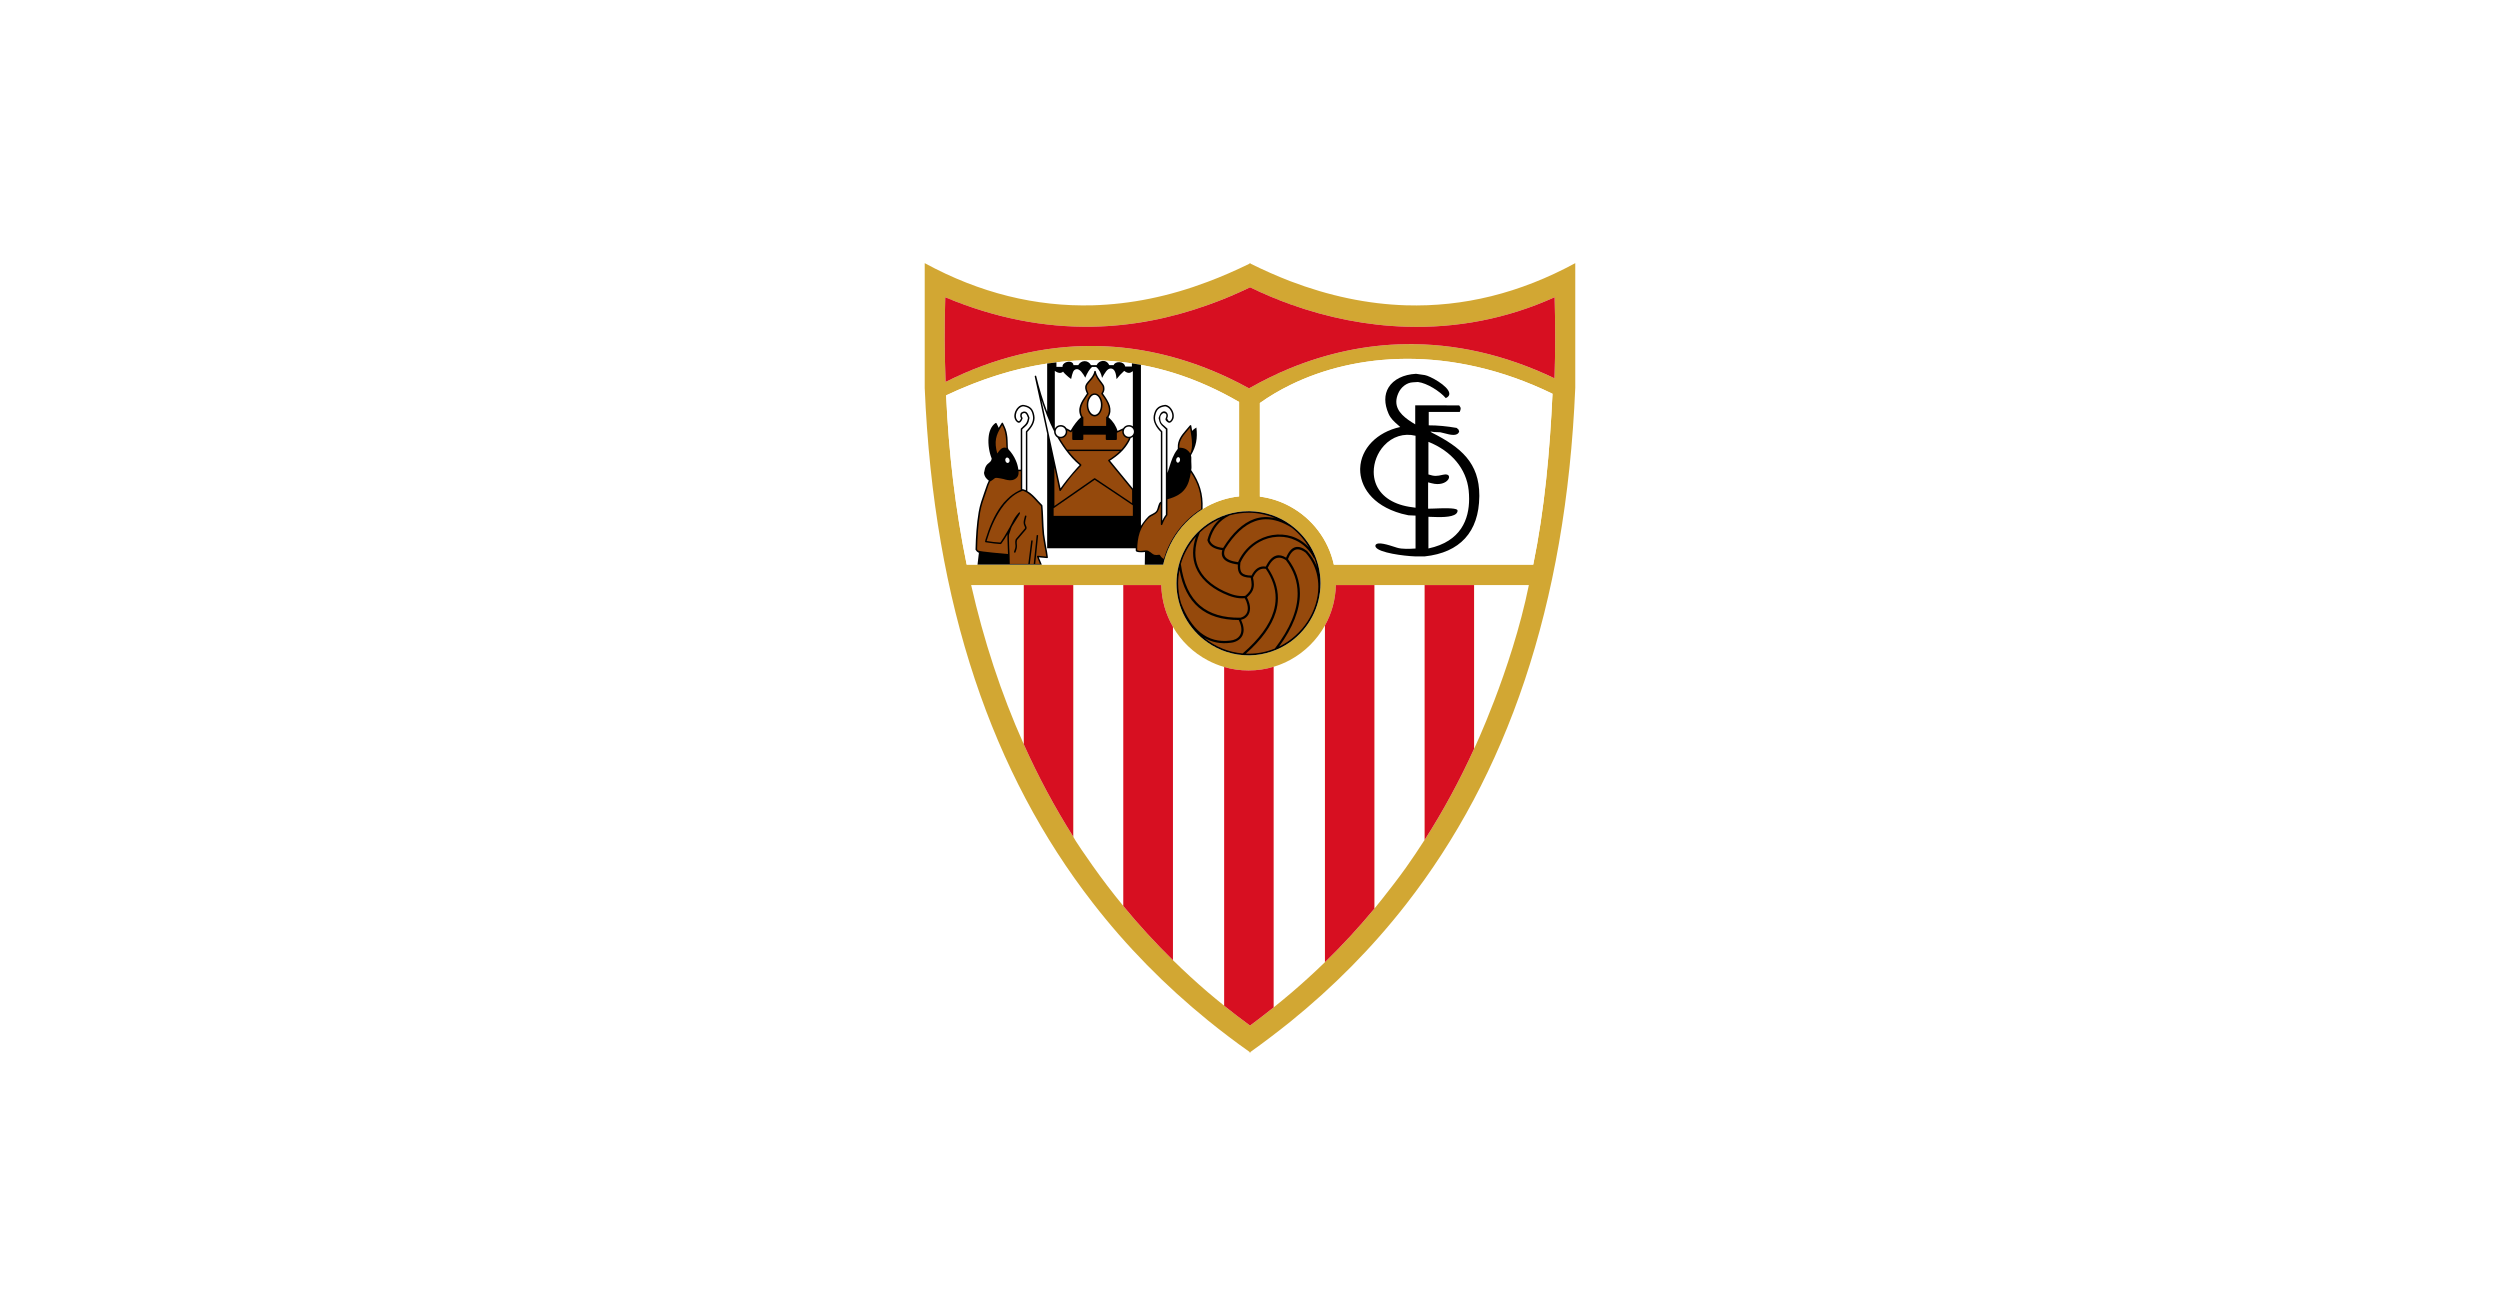 <svg id="svg1" version="1.1" viewBox="0 0 950 500" xmlns="http://www.w3.org/2000/svg">
			<path id="path1" class="mono" d="m0 500h950v-500h-950z" style="fill:#fff"/>
			<path id="path92-3" d="m598.6 99.996c-21.158 11.489-42.596 16.668-64.279 16.021v0.002c-14.604-0.444-29.33-3.559-44.055-9.182-5.017-1.942-10.033-4.168-15.049-6.635v-0.203c-0.082 0-0.16 0.041-0.201 0.082-0.081-0.041-0.163-0.082-0.203-0.082v0.203c-5.3 2.588-10.558 4.895-15.857 6.877-14.645 5.543-29.248 8.535-43.77 8.939-21.521 0.567-42.841-4.611-63.795-16.02v0.121 47.291c3.479 82.969 26.012 146.89 63.795 195.59 12.864 16.626 27.508 31.472 43.77 44.701 5.137 4.167 10.396 8.17 15.857 12.014v0.283c0.04-0.039 0.122-0.08 0.203-0.121 0.041 0.04 0.12 0.082 0.201 0.121v-0.283c5.138-3.68 10.154-7.484 15.049-11.408 16.343-13.228 31.109-28.075 44.055-44.701 38.026-48.786 60.759-112.86 64.279-196.2v-47.289-0.123zm-123.58 9.184c5.016 2.427 10.074 4.571 15.252 6.432 14.321 5.138 29.166 8.09 44.053 8.535 19.054 0.606 38.228-2.952 56.432-11.205 0.283 10.316 0.283 20.592-0.041 30.826-19.134-9.183-38.107-13.23-56.391-12.986-15.292 0.202-30.057 3.438-44.053 9.143-5.219 2.144-10.276 4.652-15.252 7.443-0.081 0.041-0.161 0.081-0.201 0.121v0.162h-0.041c-5.218-2.872-10.477-5.38-15.816-7.484-14.36-5.704-29.045-8.616-43.771-8.697-18.689-0.081-37.459 4.41-55.865 13.674-0.405-10.923-0.445-21.157-0.121-32.201l0.242 0.121c18.608 7.767 37.217 11.408 55.744 11.084 14.644-0.283 29.248-3.034 43.771-8.252 5.38-1.901 10.719-4.126 16.059-6.715zm59.309 27.184c17.354-0.081 36.327 3.885 55.623 13.27-1.012 21.845-3.034 44.012-7.322 64.926l0.002 0.002h-75.771c-2.062-9.506-8.251-17.556-16.584-22.088-3.519-1.942-7.444-3.236-11.529-3.762v-35.559c3.52-2.508 7.404-4.815 11.529-6.838 12.581-6.189 27.587-9.87 44.053-9.951zm-119.13 0.527c14.887 0.121 29.491 3.317 43.77 9.748 4.005 1.78 7.969 3.844 11.893 6.109v35.883c-4.248 0.445-8.252 1.738-11.893 3.639-8.495 4.531-14.805 12.662-16.949 22.289h-74.676c-4.289-20.914-6.837-42.474-7.809-64.318 18.972-8.94 37.501-13.471 55.664-13.35zm122.89 5.158c-1.186 0.063-2.312 0.226-3.363 0.484 1.052-0.258 2.178-0.422 3.363-0.484zm-3.363 0.484c-1.052 0.258-2.029 0.612-2.916 1.051 0.887-0.439 1.864-0.792 2.916-1.051zm-2.916 1.051c-0.887 0.439-1.686 0.964-2.379 1.568 0.692-0.604 1.492-1.129 2.379-1.568zm9.607-1.051c0.463 0.068 1.253 0.355 2.182 0.791-0.929-0.436-1.718-0.723-2.182-0.791zm2.182 0.791c0.929 0.436 1.998 1.022 3.022 1.688-1.024-0.665-2.093-1.251-3.022-1.688zm5.771 3.853c0.374 0.378 0.69 0.758 0.926 1.133-0.235-0.374-0.552-0.755-0.926-1.133zm0.926 1.133c0.235 0.374 0.389 0.742 0.439 1.096-0.05-0.354-0.204-0.721-0.439-1.096zm-22.611-1.115c-0.425 0.687-0.744 1.421-0.957 2.195 0.213-0.774 0.532-1.508 0.957-2.195zm-0.957 2.195c-0.213 0.774-0.318 1.588-0.318 2.438 0-0.849 0.106-1.663 0.318-2.438zm-0.318 2.438c0 0.833 0.103 1.7 0.309 2.594-0.205-0.894-0.309-1.761-0.309-2.594zm0.309 2.594c0.205 0.894 0.512 1.816 0.922 2.76-0.41-0.944-0.717-1.866-0.922-2.76zm0.922 2.76c0.203 0.472 0.441 0.902 0.707 1.301-0.266-0.398-0.505-0.828-0.707-1.301zm22.855-6.717c-0.216 0.311-0.567 0.579-1.053 0.801 0.486-0.222 0.837-0.49 1.053-0.801zm4.562 4.769c0 0.293-0.097 0.672-0.324 1.258 0.228-0.586 0.324-0.965 0.324-1.258zm-25.838 4.361c0.628 0.696 1.338 1.316 2.068 1.953-0.73-0.637-1.44-1.257-2.068-1.953zm13.705 2.033c1.676 0.002 3.405 0.084 5.178 0.248-1.773-0.164-3.502-0.247-5.178-0.248zm5.178 0.248c1.773 0.164 3.589 0.409 5.441 0.736-1.852-0.327-3.669-0.572-5.441-0.736zm-16.002 0.389c-1.109 0.241-2.175 0.551-3.191 0.922 1.016-0.371 2.083-0.681 3.191-0.922zm-3.191 0.922c-1.016 0.371-1.982 0.804-2.894 1.293 0.912-0.489 1.878-0.922 2.894-1.293zm-2.894 1.293c-0.912 0.489-1.769 1.034-2.564 1.629 0.796-0.595 1.652-1.14 2.564-1.629zm-2.564 1.629c-0.796 0.595-1.53 1.24-2.197 1.928 0.667-0.688 1.402-1.333 2.197-1.928zm-2.197 1.928c-0.667 0.688-1.267 1.421-1.793 2.189 0.526-0.769 1.126-1.501 1.793-2.189zm-1.793 2.189c-0.526 0.769-0.98 1.575-1.353 2.412 0.373-0.837 0.827-1.643 1.353-2.412zm-1.353 2.412c-0.373 0.837-0.665 1.705-0.873 2.598 0.208-0.893 0.5-1.76 0.873-2.598zm-0.873 2.598c-0.208 0.893-0.331 1.812-0.361 2.748 0.031-0.936 0.153-1.855 0.361-2.748zm36.387-10.229c-0.388 0.195-0.86 0.269-1.377 0.264 0.517 0.005 0.989-0.069 1.377-0.264zm-1.377 0.264c-0.517-0.005-1.08-0.087-1.648-0.205 0.569 0.118 1.131 0.2 1.648 0.205zm-4.199 1.242c1.257 0.723 2.442 1.463 3.551 2.232-1.109-0.769-2.294-1.51-3.551-2.232zm3.551 2.232c1.109 0.769 2.141 1.567 3.092 2.406-0.95-0.839-1.983-1.637-3.092-2.406zm3.092 2.406c0.95 0.839 1.818 1.72 2.6 2.652-0.781-0.932-1.649-1.813-2.6-2.652zm2.6 2.652c0.781 0.932 1.476 1.916 2.078 2.965-0.602-1.049-1.297-2.032-2.078-2.965zm2.078 2.965c0.602 1.049 1.112 2.163 1.523 3.352-0.412-1.189-0.922-2.303-1.523-3.352zm1.523 3.352c0.412 1.189 0.724 2.454 0.936 3.807-0.211-1.352-0.524-2.618-0.936-3.807zm0.936 3.807c0.211 1.352 0.32 2.791 0.32 4.33 0-1.539-0.109-2.978-0.32-4.33zm-44.959-5.51c0 0.757 0.064 1.538 0.199 2.328-0.135-0.79-0.199-1.571-0.199-2.328zm0.199 2.328c0.135 0.79 0.34 1.591 0.623 2.393-0.283-0.801-0.488-1.602-0.623-2.393zm0.623 2.393c0.283 0.801 0.645 1.602 1.09 2.393-0.445-0.79-0.807-1.591-1.09-2.393zm1.09 2.393c0.445 0.79 0.973 1.57 1.592 2.328-0.619-0.758-1.147-1.538-1.592-2.328zm1.592 2.328c0.619 0.758 1.33 1.494 2.137 2.197-0.807-0.703-1.518-1.44-2.137-2.197zm2.137 2.197c0.807 0.703 1.71 1.373 2.719 2-1.008-0.627-1.912-1.297-2.719-2zm2.719 2c1.008 0.627 2.121 1.208 3.344 1.736-1.223-0.528-2.336-1.11-3.344-1.736zm3.344 1.736c1.223 0.528 2.556 1.002 4.006 1.41-1.45-0.408-2.783-0.882-4.006-1.41zm21.316-13.449c0.333 0.096 0.513 0.269 0.607 0.408-0.095-0.14-0.274-0.313-0.607-0.408zm0.607 0.408c0.132 0.195 0.178 0.432 0.143 0.691 0.036-0.259-0.011-0.497-0.143-0.691zm0.143 0.691c-0.036 0.259-0.153 0.539-0.35 0.816 0.197-0.277 0.314-0.557 0.35-0.816zm-0.35 0.816c-0.227 0.319-0.54 0.616-0.93 0.869 0.39-0.253 0.703-0.55 0.93-0.869zm-0.93 0.869c-0.39 0.253-0.858 0.46-1.393 0.604 0.534-0.143 1.002-0.351 1.393-0.604zm-1.393 0.604c-0.534 0.143-1.135 0.222-1.795 0.213 0.66 0.009 1.26-0.07 1.795-0.213zm-1.795 0.213c-0.66-0.009-1.378-0.106-2.144-0.311 0.766 0.205 1.485 0.301 2.144 0.311zm15.973 4.729c-0.02 1.681-0.149 3.274-0.387 4.779 0.237-1.505 0.367-3.098 0.387-4.779zm-0.387 4.779c-0.237 1.505-0.583 2.921-1.035 4.246 0.452-1.325 0.798-2.741 1.035-4.246zm-11.566-0.314c0.867 0.019 1.659 0.068 2.285 0.164-0.626-0.096-1.418-0.145-2.285-0.164zm0 0c-1.734-0.038-3.772 0.046-5.394 0.111 1.623-0.066 3.66-0.149 5.394-0.111zm2.285 0.164c0.626 0.096 1.085 0.241 1.291 0.449-0.205-0.208-0.665-0.353-1.291-0.449zm-78.02 0.957h0.566c5.623 0.121 10.923 1.942 15.252 5.057 6.957 4.976 11.527 13.107 11.527 22.33 0 9.183-4.57 17.354-11.527 22.33-4.329 3.075-9.628 4.935-15.252 5.057h-0.566c-5.745 0-11.084-1.781-15.494-4.856-7.16-4.936-11.893-13.187-11.893-22.531s4.732-17.637 11.893-22.572c4.409-3.034 9.749-4.814 15.494-4.814zm78.883 0.953c-0.205 0.19-0.463 0.353-0.762 0.492 0.299-0.14 0.556-0.302 0.762-0.492zm-1.77 0.844c-0.739 0.193-1.597 0.308-2.488 0.371 0.891-0.063 1.749-0.178 2.488-0.371zm-2.488 0.371c-1.782 0.126-3.694 0.047-5.029-0.008 1.335 0.055 3.247 0.133 5.029 0.008zm-25.203 10.09c0.518-0.049 1.157 0.015 1.857 0.145-0.7-0.13-1.34-0.194-1.857-0.145zm1.857 0.145c1.4 0.26 3.041 0.789 4.426 1.236-1.385-0.447-3.026-0.976-4.426-1.236zm-2.535 0.02c-0.19 0.086-0.342 0.205-0.447 0.363 0.106-0.158 0.257-0.277 0.447-0.363zm-0.393 1.25c0.161 0.264 0.446 0.512 0.83 0.748-0.384-0.236-0.669-0.485-0.83-0.748zm0.83 0.748c0.384 0.236 0.867 0.457 1.424 0.664-0.557-0.207-1.04-0.428-1.424-0.664zm1.424 0.664c1.114 0.414 2.525 0.771 4.033 1.066-1.509-0.295-2.919-0.652-4.033-1.066zm4.033 1.066c1.509 0.295 3.116 0.529 4.621 0.699-1.505-0.171-3.112-0.404-4.621-0.699zm4.621 0.699c1.505 0.171 2.909 0.278 4.014 0.318-1.104-0.04-2.508-0.148-4.014-0.318zm16.568-1.953c-1.28 0.575-2.659 1.052-4.139 1.432 1.479-0.379 2.859-0.857 4.139-1.432zm-4.139 1.432c-1.479 0.379-3.059 0.66-4.734 0.84 1.676-0.18 3.255-0.461 4.734-0.84zm-38.514 11.734h14.725v122.86c-5.866 7.08-12.135 13.918-18.891 20.471v-127.95c2.548-4.571 4.044-9.79 4.166-15.373v-0.008zm-118.65 0.006h18.932v95.715c-7.161-11.327-13.47-23.099-18.932-35.316v-60.396-0.002zm152.3 0.002h18.893v62.178c-5.462 12.014-11.732 23.623-18.893 34.789v-96.967zm-114.48 0.006h14.482c0.122 5.785 1.741 11.163 4.451 15.855v126.7c-6.756-6.635-13.067-13.512-18.934-20.672v-121.88zm57.242 31.021v129.41c-2.953 2.347-5.947 4.692-9.021 6.957-3.398-2.468-6.674-5.015-9.869-7.564v-128.72c2.953 0.89 6.108 1.334 9.305 1.334 3.357-6e-4 6.511-0.485 9.586-1.416z" style="clip-rule:evenodd;fill-opacity:.8;fill-rule:evenodd;fill:#c79100;stroke-width:.663"/>
			<path id="path95-5" d="m534.33 136.36c-16.466 0.081-31.472 3.762-44.053 9.951-4.125 2.023-8.009 4.33-11.529 6.838v35.559c4.085 0.526 8.01 1.82 11.529 3.762 8.333 4.532 14.522 12.582 16.584 22.088h75.771l-2e-3 -2e-3c4.288-20.914 6.31-43.081 7.322-64.926-19.296-9.385-38.269-13.35-55.623-13.27zm3.758 5.686h4e-3l3.324 0.484c1.853 0.273 8.915 4.044 9.318 6.873 0.112 0.789-0.322 1.415-1.293 1.859l-0.041 0.019-0.029-0.035c-2.202-2.551-7.082-5.678-10.549-6.088l-1.943 0.121c-2.286 0.112-4.508 1.789-5.529 4.172-0.517 1.165-0.748 2.231-0.748 3.213 0 3.889 3.605 6.45 7.186 8.588v-7.234l16.695 0.025 0.141 0.199c0.265 0.368 0.434 0.602 0.434 0.988 0 0.293-0.097 0.672-0.324 1.258l-0.016 0.037h-11.793v5.1c3.352 3e-3 6.914 0.33 10.619 0.984l0.705 0.635 0.242 0.768c-0.718 1.926-3.415 1.211-5.58 0.637 0 0-1.639-0.394-1.639-0.395l-2.272-0.082s-1.12-0.164-1.445-0.211c0.189 0.157 0.51 0.42 0.51 0.42 11.151 5.598 18.078 11.563 18.078 23.873v2e-3c0 0.137-2e-3 0.275-4e-3 0.414-0.158 13.447-7.326 21.315-20.732 22.754h-3.682c-4.417-0.161-13.633-1.388-14.922-3.496-0.176-0.287-0.197-0.584-0.055-0.887 0.844-1.266 4.638-0.041 7.408 0.854l0.672 0.215c1.959 0.627 4.975 0.448 6.973 0.33 0 0 0.058-2e-3 0.107-6e-3v-12.506c-0.111-5e-3 -2.703-0.121-2.703-0.121l-2.633-0.607c-11.602-3.263-15.709-10.725-15.709-16.785 0-0.145 3e-3 -0.29 8e-3 -0.434 0.244-7.491 6.36-13.793 15.229-15.719-0.14-0.124-0.812-0.717-0.812-0.717-1.46-1.274-2.838-2.477-3.648-4.367-0.82-1.887-1.23-3.687-1.23-5.354 0-1.698 0.425-3.258 1.275-4.633 1.868-3.02 5.662-4.896 10.404-5.146zm-3.478 23.178c-3.252 0.092-6.309 1.517-8.703 4.131-2.514 2.746-3.893 6.425-3.893 9.971 0 1.399 0.214 2.776 0.658 4.068 1.654 4.809 6.198 8.069 12.797 9.18 0 6.6e-4 2.307 0.336 2.439 0.355v-27.348c-1.11-0.271-2.215-0.388-3.299-0.357zm8.193 2.666v12.4c2.331 0.734 3.095 0.682 5.549 0.109 1.42-0.345 1.95 0.07 2.139 0.35 0.264 0.389 0.186 0.954-0.207 1.508-0.907 1.276-3.196 2.194-6.262 1.375 0 0-1.204-0.309-1.34-0.344v10.012c0.108-3e-3 2.109-0.053 2.109-0.053 3.246-0.131 8.149-0.332 8.971 0.502l0.125 0.303c-0.018 0.445-0.203 0.835-0.553 1.158-1.644 1.518-6.616 1.317-9.287 1.207 0 0-1.134-0.036-1.244-0.039v12.035c12.401-2.654 15.467-11.122 15.467-18.834 0-1.119-0.064-2.222-0.174-3.289-0.878-8.152-6.453-14.853-15.293-18.4z" style="clip-rule:evenodd;fill-rule:evenodd;fill:#fff;stroke-width:.663"/>
			<path id="path94-4" class="mono" d="m474.45 194.26h0.566c5.623 0.121 10.922 1.942 15.251 5.056 6.957 4.976 11.529 13.107 11.529 22.33 0 9.183-4.571 17.354-11.529 22.33-4.329 3.075-9.627 4.935-15.251 5.056h-0.566c-5.745 0-11.084-1.78-15.494-4.854-7.16-4.936-11.894-13.188-11.894-22.532s4.733-17.638 11.894-22.573c4.409-3.034 9.749-4.814 15.494-4.814z" style="clip-rule:evenodd;fill-rule:evenodd;stroke-width:.663"/>
			<path id="path96-2" class="mono" d="m475.02 109.18c-5.34 2.588-10.679 4.814-16.059 6.715-14.523 5.218-29.127 7.969-43.771 8.252-18.527 0.324-37.136-3.317-55.744-11.084l-0.242-0.121c-0.324 11.044-0.284 21.278 0.121 32.201 18.406-9.264 37.176-13.755 55.865-13.674 14.726 0.081 29.411 2.994 43.771 8.697 5.34 2.104 10.598 4.612 15.816 7.484h0.041v-0.162c0.04-0.041 0.12-0.081 0.201-0.121 4.976-2.792 10.033-5.299 15.252-7.443 13.996-5.704 28.761-8.94 44.053-9.143 18.284-0.243 37.257 3.803 56.391 12.986 0.324-10.234 0.324-20.51 0.041-30.826-18.204 8.253-37.378 11.811-56.432 11.205-14.887-0.445-29.732-3.397-44.053-8.535-5.178-1.861-10.236-4.004-15.252-6.432zm-86.043 113.15v60.396c5.462 12.217 11.771 23.989 18.932 35.316v-95.713h-18.932zm37.822 0v121.89c5.866 7.16 12.178 14.037 18.934 20.672v-126.7c-2.711-4.692-4.329-10.072-4.451-15.857h-14.482zm80.826 0c-0.122 5.583-1.618 10.802-4.166 15.373v127.95c6.756-6.553 13.025-13.391 18.891-20.471v-122.86h-14.725zm33.656 0v96.967c7.16-11.166 13.431-22.775 18.893-34.789v-62.178zm-57.24 31.027c-3.075 0.931-6.229 1.415-9.586 1.416-3.197 0-6.351-0.444-9.305-1.334v128.72c3.195 2.549 6.471 5.097 9.869 7.564 3.075-2.265 6.068-4.61 9.021-6.957v-129.41z" style="clip-rule:evenodd;fill-rule:evenodd;fill:#d70f21;stroke-width:.663"/>
			<path id="path97-5" d="m388.98 222.33h-19.943c4.749 20.889 11.32 41.118 19.943 60.373z" style="clip-rule:evenodd;fill-rule:evenodd;fill:#fff;stroke-width:.663"/>
			<path id="path98-4" d="m426.8 222.33h-18.891v95.712s0.053 0.657 7.281 10.922c3.664 5.188 7.536 10.265 11.61 15.228z" style="clip-rule:evenodd;fill-rule:evenodd;fill:#fff;stroke-width:.663"/>
			<path id="path99-7" d="m465.15 253.45c-2.157-0.631-4.228-1.475-6.189-2.515-5.507-2.894-10.102-7.311-13.228-12.69v126.64c4.234 4.157 8.638 8.21 13.228 12.145 2.027 1.724 4.096 3.423 6.189 5.107z" style="clip-rule:evenodd;fill-rule:evenodd;fill:#fff;stroke-width:.663"/>
			<path id="path100-4" d="m503.46 237.7c5e-3 -8e-3 0.01-0.017 0.013-0.024-3.072 5.519-7.669 10.081-13.201 13.09-1.968 1.062-4.054 1.935-6.23 2.594v129.4c2.106-1.687 4.186-3.393 6.23-5.131 4.576-3.884 8.967-7.883 13.188-11.987z" style="clip-rule:evenodd;fill-rule:evenodd;fill:#fff;stroke-width:.663"/>
			<path id="path101-4" d="m580.97 222.33h-20.792v62.177c-0.663 1.459 14.187-29.631 20.792-62.177z" style="clip-rule:evenodd;fill-rule:evenodd;fill:#fff;stroke-width:.663"/>
			<path id="path102-3" d="m541.28 222.33h-18.932v122.86c-2.18 2.632 6.244-7.495 11.975-15.575 2.406-3.398 4.722-6.847 6.957-10.339z" style="clip-rule:evenodd;fill-rule:evenodd;fill:#fff;stroke-width:.663"/>
			<path id="path109-4" d="m474.46 194.84c-2.388 0-4.824 0.338-7.244 1.006-0.06 0.035-0.14 0.081-0.098 0.07-3.798 1.859-6.229 4.912-7.436 9.33 0.517 1.651 2.233 2.649 5.096 2.973 3.558-5.739 7.534-9.437 11.818-10.984 2.595-0.899 5.251-0.964 8.049-0.301-3.269-1.363-6.681-2.094-10.186-2.094zm-10.738 2.297c-2.914 1.303-5.526 3.022-7.748 5.166-1.158 2.74-1.74 5.338-1.74 7.773 0 1.828 0.326 3.565 0.98 5.199 1.585 3.867 4.937 7.028 9.959 9.391 1.493 0.663 2.747 1.17 4.021 1.488 1.219 0.294 2.39 0.396 3.662 0.322 0 0 0.49-0.148 0.459-0.127 1.317-1.19 1.917-2.033 2.143-3.008 0.105-0.392 0.152-0.806 0.152-1.25 0-0.754-0.138-1.596-0.338-2.545-2.008-0.058-3.311-0.493-4.076-1.379-0.563-0.695-0.832-1.642-0.832-2.943 0-0.224 0.012-0.463 0.027-0.709-2.88-0.378-4.772-1.207-5.602-2.473-0.338-0.515-0.508-1.107-0.508-1.77 0-0.38 0.078-0.793 0.189-1.219-3.163-0.391-5.065-1.626-5.644-3.717l0.006-0.199c0.883-3.386 2.551-6.045 4.889-8.002zm17.27 0.186c-1.41 0.018-2.778 0.264-4.104 0.74-4.066 1.432-7.908 5.006-11.406 10.598-0.216 0.554-0.322 1.063-0.322 1.527 0 0.471 0.112 0.894 0.334 1.266 0.663 1.107 2.361 1.836 5.027 2.176 0.015-0.049 0.031-0.104 0.031-0.104l-0.041 0.1 0.012-0.139c1.61-3.565 4.262-6.44 7.668-8.316 2.257-1.232 4.659-1.919 7.139-2.041 2.553-0.128 5.053 0.339 7.225 1.348 1.804 0.802 3.466 2.028 4.894 3.559-1.724-2.876-3.965-5.468-6.609-7.523-3.45-2.164-6.747-3.229-9.848-3.189zm-26.551 6.609c-2.67 3.051-4.66 6.621-5.729 10.402 0.015 0.077 0.038 0.181 0.037 0.168 0.933 7.08 3.407 12.356 7.354 15.688 3.66 3.107 8.788 4.633 15.217 4.539 0.468-0.085 0.832-0.263 1.129-0.428 0.713-0.395 1.251-1.03 1.516-1.785 0.137-0.391 0.203-0.819 0.203-1.293 0-0.479-0.069-1.003-0.209-1.582-0.164-0.742-0.486-1.541-0.92-2.314-1.427 0.106-2.749-3.5e-4 -4.031-0.332-1.491-0.35-2.897-0.949-4.195-1.545-5.162-2.412-8.753-5.824-10.385-9.865-0.706-1.732-1.059-3.578-1.059-5.525 0-1.944 0.37-3.994 1.072-6.127zm31.812 0.029c-0.301-0.002-0.603 0.004-0.908 0.02-2.368 0.122-4.697 0.789-6.736 1.926-3.203 1.728-5.714 4.462-7.25 7.865-0.076 0.554-0.115 1.057-0.115 1.51 0 1.046 0.203 1.819 0.609 2.305 0.648 0.761 1.839 1.116 3.74 1.121 1.298-2.617 3.119-3.764 5.42-3.404 1.13-2.335 2.455-3.742 3.945-4.166 1.154-0.328 2.418-0.056 3.754 0.768 0.937-2.253 2.11-3.598 3.496-3.973 1.296-0.35 2.797 0.129 4.463 1.422l0.059 0.057c1.629 1.814 2.872 3.825 3.717 6.002-0.264-1.139-0.577-2.237-0.973-3.262-0.1-0.01-0.216-0.059-0.303-0.234-1.633-3.037-4.044-5.338-6.975-6.654-1.841-0.853-3.837-1.288-5.943-1.301zm7 4.799c-0.288-0.012-0.565 0.019-0.83 0.094-1.182 0.332-2.19 1.542-3 3.586 3.024 4.027 4.539 8.394 4.539 13.08 0 6.2-2.663 12.96-7.947 20.217 9.063-4.368 14.947-13.662 14.947-22.801h0.002c0-1.706-0.206-3.404-0.633-5.064-0.77-2.956-2.189-5.605-4.197-7.854-1.053-0.803-2.017-1.223-2.881-1.258zm-7.229 3.152c-0.266 6.2e-4 -0.527 0.035-0.779 0.104-1.292 0.35-2.47 1.605-3.506 3.717 2.572 3.804 3.867 7.67 3.867 11.551 0 1.786-0.272 3.573-0.82 5.359-1.556 5.178-5.384 10.468-11.354 15.73 0.383 0.011 1.025 0.029 1.025 0.029 3.487 0 6.847-0.661 9.984-1.959 5.768-7.545 8.658-14.53 8.658-20.893-6.5e-4 -4.567-1.49-8.813-4.469-12.715-0.03-0.013-0.062-0.026-0.055-0.02-0.9-0.604-1.754-0.906-2.553-0.904zm-5.771 4.178c-1.694 0.02-3.027 1.097-4.045 3.24 0 0-0.039 0.072-0.074 0.137 0.206 0.967 0.344 1.831 0.344 2.627 0 0.516-0.057 1.004-0.191 1.475-0.275 1.14-0.991 2.145-2.438 3.439 0.416 0.845 0.736 1.666 0.939 2.439 0.151 0.588 0.229 1.153 0.229 1.691 0 0.589-0.09 1.146-0.271 1.666-0.334 0.959-0.967 1.718-1.891 2.264-0.378 0.189-0.804 0.335-1.25 0.455 0.484 1.076 0.804 2.088 0.922 3 0.039 0.27 0.059 0.538 0.059 0.803 0 0.791-0.174 1.554-0.52 2.279-0.473 0.858-1.159 1.517-2.039 1.957-0.728 0.386-1.549 0.623-2.434 0.703-3.729 0.491-7.09-0.176-10.039-1.93 4.171 3.414 9.3 5.516 14.666 5.973 6.216-5.368 10.165-10.722 11.725-15.914 0.531-1.723 0.797-3.447 0.797-5.166 0-3.73-1.252-7.441-3.74-11.084-0.257-0.04-0.506-0.057-0.748-0.055zm-32.041 0.451c-0.324 1.739-0.518 3.452-0.518 5.096 0 2.489 0.365 5.021 1.086 7.521 1.955 5.048 4.458 8.837 7.438 11.26 3.193 2.539 6.983 3.549 11.268 3.004 0.731-0.07 1.431-0.263 2.133-0.59 0.774-0.407 1.338-0.958 1.678-1.637 0.286-0.572 0.43-1.22 0.43-1.932 0-0.214-0.012-0.434-0.039-0.658-0.123-0.941-0.452-1.951-0.967-2.996-6.447-0.016-11.425-1.571-15.207-4.764-3.727-3.166-6.171-7.986-7.301-14.305z" style="clip-rule:evenodd;fill-rule:evenodd;fill:#95490c;stroke-width:.663"/>
			<path id="path93-7" d="m415.19 136.89c-5.592-0.037-11.218 0.37-16.881 1.207 1.041-0.143 2.083-0.287 3.125-0.395v1.699h2.346c-0.163-0.728 0.404-1.335 1.213-1.699 1.173-0.486 2.833-0.325 2.914 1.051h1.82c1.011-1.942 3.76-2.104 4.812 0h2.186c0.809-1.861 3.682-2.427 4.773 0h1.699c0.445-1.537 3.924-1.657 4.369 0.527h2.549v-1.209c-4.943-0.743-9.917-1.141-14.926-1.182zm15.23 1.228c0.773 0.114 1.555 0.247 2.334 0.383-0.777-0.137-1.555-0.263-2.334-0.383zm-32.508 0.037c-12.604 1.908-25.392 5.96-38.387 12.084 0.971 21.844 3.52 43.404 7.809 64.318h4.121l0.525-4.473c-0.15-0.073-0.382-0.205-0.727-0.463l-0.041-0.041-0.445-0.564c-0.04 0-0.08-0.162-0.08-0.162 0.121-4.814 0.404-9.629 1.213-14.361 0.445-2.589 1.295-4.977 2.144-7.404 0.364-0.971 0.727-1.981 1.051-2.992l0.648-1.457c-0.446-0.324-0.809-0.688-1.133-1.092-0.364-0.527-0.607-1.091-0.688-1.82v-0.082c0.04-0.162 0.081-0.323 0.121-0.484 0.122-0.728 0.283-1.498 0.688-2.144 0.364-0.566 0.769-0.891 1.133-1.174 0.485-0.405 0.89-0.728 0.971-1.617-0.849-2.023-1.457-5.219-1.174-8.051 0.202-2.225 0.972-4.247 2.631-5.42 0.121-0.081 0.323-0.041 0.404 0.121 0.202 0.364 0.364 0.728 0.525 1.092 0.121 0.202 0.202 0.404 0.283 0.605 0.121-0.202 0.242-0.403 0.363-0.605 0.202-0.283 0.365-0.566 0.527-0.85 0.08-0.121 0.161-0.243 0.242-0.363 0.081-0.203 0.403-0.203 0.484 0l0.648 1.375c0.647 1.335 0.889 2.67 1.051 4.045 0.081 0.849 0.081 1.7 0.121 2.59 0.041 0.444 0.041 0.848 0.041 1.293l0.162 0.607c1.173 1.254 2.143 2.671 2.83 4.248 0.486 1.093 0.811 2.226 0.973 3.398v0.162h0.93v-15.453c0-0.041 0.042-0.163 0.082-0.203 0.243-0.243 0.444-0.446 0.646-0.607 0-0.041 0.041-0.039 0.041-0.039 0-0.04 0.039-0.04 0.039-0.08 0.081-0.041 0.163-0.122 0.244-0.203 0.121-0.081 0.242-0.203 0.363-0.324 0.647-0.607 1.012-1.133 1.336-2.752-0.283-0.849-0.567-1.454-0.932-1.697-0.121-0.121-0.242-0.162-0.404-0.162-0.162 1e-5 -0.365 0.041-0.607 0.162h-0.041c0 0.041-0.039 0.039-0.039 0.039-0.082 0.041-0.122 0.081-0.203 0.121-0.122 0.324-0.162 0.567-0.162 0.77 0.041 0.202 0.122 0.403 0.324 0.768v0.244c-0.202 0.526-0.484 1.092-0.889 1.416-0.202 0.162-0.445 0.201-0.729 0.16-0.283-0.08-0.608-0.282-0.973-0.768-0.283-0.405-0.444-0.849-0.525-1.375-0.081-0.728 0.082-1.498 0.365-2.227 0.283-0.607 0.647-1.171 1.133-1.576 0.08-0.121 0.202-0.202 0.283-0.283 0.404-0.283 0.849-0.486 1.375-0.566h0.121c0.202 0 0.404 0.04 0.566 0.08 1.133 0.202 1.942 0.608 2.549 1.215 0.647 0.688 1.011 1.617 1.213 2.791 0.243 1.213-0.04 2.346-0.566 3.438-0.525 1.012-1.294 1.984-2.103 2.793v22.451c1.577 0.89 2.873 2.305 4.127 3.721 0.526 0.567 1.011 1.094 1.537 1.619 0.041 0.041 0.08 0.161 0.08 0.201 0.162 1.577 0.202 3.156 0.283 4.734 0.081 2.063 0.163 4.125 0.365 6.148 0.202 1.537 0.484 3.034 0.727 4.531 0.283 1.416 0.526 2.791 0.689 4.207 0.041 0.162-0.121 0.324-0.283 0.324l-3.156-0.285 1.094 2.67c0.04 0 0.039 0.042 0.039 0.082h39.119l0.082-4.801c-0.22 0.018-0.453 0.043-0.689 0.072-0.323 0.041-2.83 0.163-2.83-0.605 0-0.486 7e-3 -1.08 0-0.891h-33.658v-43.527l-4.732-21.764c-0.041-0.283 0.526-0.445 0.566-0.121 1.133 4.571 2.467 9.1 4.166 13.51zm-25.932 71.93c0.203 0.098 0.235 0.076 2e-3 -0.018zm61.572-71.439v61.152c-0.022 0.074 1.61-2.446 2.873-3.602 0.89-0.85 2.386-1.053 3.074-2.144 0.567-0.971 0.606-2.75 1.455-3.316 0.041-0.041 0.122-0.042 0.162-0.082v-26.496c-0.849-0.809-1.618-1.779-2.103-2.791-0.567-1.092-0.808-2.226-0.605-3.439 0.243-1.173 0.567-2.103 1.254-2.791 0.647-0.687 1.618-1.132 3.074-1.293h0.082c0.526 0.041 1.009 0.281 1.414 0.564 0.606 0.486 1.092 1.134 1.416 1.861 0.324 0.728 0.446 1.498 0.365 2.227-0.041 0.526-0.244 0.97-0.527 1.375-0.647 0.891-1.214 0.931-1.699 0.607-1.618-1.173-0.647-1.417-0.566-2.428 0.04-0.202-0.04-0.446-0.121-0.77-0.607-0.364-1.012-0.405-1.295-0.162-0.364 0.243-0.97 0.81-0.93 1.699 0.04 1.942 0.768 2.306 1.658 3.074 0.283 0.283 0.607 0.567 1.012 0.932l0.08 0.08v16.828c0.283-0.809 0.527-1.617 0.77-2.426 0.728-2.265 1.415-4.491 2.992-6.514l0.162-0.242v-0.486c-0.121-2.711 1.376-4.651 2.994-6.512 0.567-0.647 1.094-1.256 1.619-1.902 0.162-0.203 0.485-0.122 0.525 0.121 0.121 0.688 0.203 1.335 0.324 1.982 0.445-0.566 1.01-0.929 1.617-1.293 0.486 4.086-0.08 7.118-2.062 10.516 0.162 0.567 0.161 1.175 0.121 1.822v0.605c0 0.364 0.041 0.688 0.041 1.012 0.04 0.768 0.08 1.456-0.082 2.225 1.619 2.346 2.793 4.652 3.481 7.039l-2e-3 2e-3c0.726 2.381 0.969 4.885 0.848 7.75 0.649-0.407 1.308-0.8 1.986-1.162 3.641-1.901 7.644-3.193 11.893-3.639v-35.883c-3.924-2.265-7.888-4.329-11.893-6.109-8.36-3.765-16.832-6.412-25.406-7.992zm-18.566 0.795c-0.971 0.85-1.82 2.225-2.588 4.086-0.769-1.455-2.064-3.439-3.359-3.236-1.254 0.202-1.496 1.415-2.022 3.762-0.729-0.566-1.416-1.092-2.023-1.699-0.405-0.365-0.728-0.728-1.051-1.133-0.243 0.283-0.607 0.446-0.971 0.486-0.647 0.082-1.416-0.244-2.144-0.77v21.967c0.405-0.89 1.295-1.335 2.144-1.375 0.728-0.041 1.495 0.243 2.022 0.85 0.082 0.121 0.122 0.202 0.203 0.324l1.658 0.889c0.566-1.012 1.214-1.941 1.861-2.791 0.647-0.85 1.334-1.618 2.062-2.266-1.659-3.236 0.121-5.867 1.82-8.334 0.122-0.202 0.283-0.444 0.445-0.646-0.202-0.404-0.365-0.769-0.486-1.174-0.162-0.486-0.243-0.971-0.203-1.416 0.082-0.849 0.688-1.576 1.457-2.426 0.567-0.647 1.175-1.335 1.619-2.225 0.202-0.364 0.323-0.77 0.404-1.215 0.08-0.242 0.526-0.242 0.566 0.041 0.283 1.577 1.295 2.872 2.103 3.924 0.566 0.728 1.051 1.376 1.133 1.941 0.122 0.647 0.08 1.132-0.041 1.537-0.121 0.364-0.284 0.689-0.486 1.012 1.214 1.658 2.186 3.196 2.631 4.652 0.405 1.497 0.322 2.913-0.527 4.328 0.89 0.809 1.619 1.658 2.186 2.508 0.567 0.929 1.012 1.821 1.254 2.711l2.144-1.012c0.445-0.728 1.253-1.213 2.184-1.213 0.567 0 1.091 0.161 1.496 0.484h2e-3v-20.955c-0.566 0.405-1.012 0.648-1.498 0.648-0.567 0-1.091-0.244-1.779-0.77-1.052 0.93-2.024 1.983-2.914 3.115-0.162-1.861-0.565-3.842-2.022-4.004-1.496-0.162-2.386 1.657-3.478 3.559-0.323-1.699-1.052-3.155-2.266-4.166zm15.492 26.578c-0.243 0.202-0.485 0.323-0.809 0.404-0.202 0.526-0.445 1.012-0.688 1.457-1.7 3.074-4.207 5.258-7.201 7.16 2.387 2.953 8.212 9.991 8.697 10.598zm18.752 34.088c-0.274 0.32-0.533 0.654-0.795 0.984 0.261-0.331 0.522-0.664 0.795-0.984zm-1.16 1.44c-0.257 0.337-0.502 0.684-0.746 1.031 0.244-0.347 0.489-0.694 0.746-1.031zm-1.113 1.555c-0.22 0.326-0.43 0.658-0.639 0.992 0.209-0.334 0.418-0.666 0.639-0.992zm-1.039 1.641c-0.187 0.314-0.366 0.632-0.543 0.953 0.177-0.32 0.356-0.639 0.543-0.953zm-0.975 1.766c-0.14 0.271-0.28 0.541-0.412 0.816 0.133-0.275 0.272-0.546 0.412-0.816zm-0.939 1.977c-0.082 0.188-0.167 0.375-0.246 0.564 0.079-0.19 0.164-0.376 0.246-0.564zm-0.836 2.1c-0.036 0.102-0.078 0.201-0.113 0.303 0.035-0.102 0.077-0.201 0.113-0.303zm-0.715 2.215c-3e-3 0.01-7e-3 0.019-0.01 0.029-7e-3 0.072-0.025 0.131-0.051 0.186-0.132 0.518-0.245 1.018-0.385 1.545h2e-3c0.132-0.593 0.28-1.178 0.443-1.76zm-0.06 0.215c0.011-0.041 0.019-0.079 0.029-0.121-0.017 0.058-0.035 0.114-0.053 0.174 0.01-0.017 0.015-0.035 0.023-0.053z" style="clip-rule:evenodd;fill-rule:evenodd;fill:#fff;stroke-width:.663"/>
			<g id="g1" class="mono" >
						<path id="path133-2" d="m397.51 207.56c-0.242-1.497-0.526-2.994-0.728-4.531-0.202-2.023-0.283-4.086-0.364-6.149-0.081-1.578-0.121-3.156-0.283-4.733 0-0.04-0.04-0.161-0.081-0.202-0.526-0.525-1.011-1.051-1.537-1.618-1.254-1.416-2.549-2.832-4.126-3.721v-22.452c0.809-0.809 1.578-1.78 2.103-2.792 0.526-1.092 0.809-2.225 0.566-3.438-0.202-1.173-0.566-2.104-1.213-2.792-0.607-0.607-1.416-1.012-2.549-1.213-0.162-0.041-0.364-0.081-0.567-0.081h-0.121c-0.526 0.081-0.971 0.283-1.375 0.566-0.081 0.081-0.203 0.162-0.283 0.283-0.486 0.405-0.849 0.971-1.132 1.577-0.283 0.728-0.445 1.497-0.364 2.226 0.081 0.526 0.242 0.971 0.525 1.375 0.364 0.486 0.688 0.688 0.971 0.768 0.283 0.041 0.526 0 0.728-0.162 0.405-0.324 0.687-0.89 0.89-1.416v-0.243c-0.202-0.364-0.283-0.566-0.324-0.768 0-0.202 0.04-0.445 0.162-0.769 0.081-0.04 0.121-0.081 0.202-0.121 0 0 0.04 0 0.04-0.041h0.04c0.243-0.121 0.445-0.162 0.607-0.162 0.162 0 0.283 0.041 0.405 0.162 0.364 0.243 0.647 0.85 0.931 1.699-0.324 1.619-0.687 2.144-1.335 2.751-0.121 0.121-0.243 0.243-0.364 0.324-0.081 0.081-0.162 0.162-0.243 0.203 0 0.041-0.04 0.041-0.04 0.08 0 0-0.04 0-0.04 0.041-0.202 0.162-0.405 0.364-0.647 0.607-0.04 0.041-0.081 0.161-0.081 0.202v15.453h-0.931v-0.162c-0.162-1.173-0.486-2.306-0.971-3.398-0.687-1.577-1.658-2.994-2.831-4.248l-0.162-0.607c0-0.445 0-0.85-0.041-1.294-0.041-0.89-0.041-1.74-0.121-2.589-0.162-1.375-0.405-2.71-1.051-4.045l-0.647-1.375c-0.081-0.203-0.405-0.203-0.486 0-0.082 0.121-0.162 0.242-0.242 0.364-0.162 0.283-0.324 0.566-0.526 0.849-0.121 0.202-0.243 0.405-0.364 0.607-0.081-0.202-0.162-0.405-0.283-0.607-0.162-0.364-0.323-0.728-0.525-1.092-0.081-0.162-0.283-0.202-0.405-0.121-1.658 1.173-2.427 3.196-2.63 5.42-0.283 2.832 0.324 6.027 1.173 8.05-0.081 0.89-0.486 1.213-0.971 1.619-0.364 0.283-0.769 0.606-1.133 1.173-0.405 0.647-0.566 1.416-0.688 2.144-0.041 0.162-0.081 0.324-0.121 0.486v0.081c0.081 0.729 0.324 1.294 0.687 1.821 0.324 0.404 0.687 0.768 1.133 1.092l-0.647 1.456c-0.324 1.012-0.688 2.023-1.052 2.994-0.849 2.427-1.699 4.814-2.143 7.403-0.809 4.732-1.093 9.547-1.213 14.361 0 0 0.041 0.162 0.081 0.162l0.444 0.566 0.041 0.041c0.809 0.607 1.133 0.607 0.728 0.444l-0.526 4.49h24.433c0-0.041 0-0.081-0.04-0.081l-1.093-2.67 3.156 0.284c0.162 0 0.324-0.162 0.283-0.324-0.163-1.416-0.406-2.791-0.689-4.207z" style="clip-rule:evenodd;fill-rule:evenodd;stroke-width:.663"/>
						<path id="path118-9" d="m456.13 185.68c-0.688-2.387-1.861-4.693-3.479-7.039 0.162-0.768 0.121-1.457 0.081-2.225 0-0.324-0.04-0.647-0.04-1.011v-0.607c0.04-0.647 0.04-1.254-0.121-1.821 1.982-3.398 2.549-6.431 2.063-10.517-0.607 0.364-1.173 0.728-1.618 1.294-0.121-0.647-0.202-1.294-0.324-1.982-0.04-0.243-0.364-0.324-0.526-0.121-0.525 0.647-1.051 1.254-1.618 1.901-1.618 1.861-3.115 3.802-2.994 6.513v0.485l-0.162 0.243c-1.577 2.023-2.265 4.248-2.994 6.513-0.242 0.809-0.486 1.618-0.768 2.427v-16.828l-0.081-0.081c-0.405-0.364-0.728-0.647-1.012-0.931-0.89-0.768-1.618-1.132-1.658-3.075-0.04-0.89 0.567-1.456 0.931-1.699 0.283-0.243 0.687-0.202 1.294 0.162 0.081 0.324 0.162 0.567 0.121 0.769-0.081 1.011-1.051 1.254 0.567 2.427 0.486 0.324 1.052 0.284 1.7-0.607 0.283-0.405 0.486-0.849 0.526-1.375 0.081-0.728-0.04-1.497-0.364-2.226-0.324-0.728-0.809-1.375-1.416-1.861-0.405-0.283-0.89-0.525-1.416-0.566h-0.082c-1.456 0.161-2.427 0.606-3.074 1.294-0.687 0.688-1.011 1.618-1.254 2.792-0.202 1.213 0.04 2.346 0.607 3.438 0.486 1.012 1.254 1.982 2.103 2.792v26.497c-0.04 0.04-0.121 0.04-0.162 0.081-0.849 0.567-0.89 2.346-1.456 3.317-0.688 1.092-2.184 1.294-3.075 2.144-1.263 1.156-2.894 3.674-2.872 3.601v-61.165c-1.133-0.202-2.306-0.405-3.438-0.566v1.213h-2.549c-0.445-2.184-3.924-2.063-4.369-0.526h-1.699c-1.092-2.427-3.964-1.861-4.774 0h-2.184c-1.052-2.104-3.802-1.942-4.813 0h-1.82c-0.082-1.376-1.74-1.537-2.913-1.051-0.809 0.364-1.376 0.971-1.213 1.699h-2.346v-1.699c-1.174 0.121-2.347 0.283-3.521 0.445v18.284c-1.699-4.409-3.034-8.94-4.167-13.511-0.04-0.324-0.607-0.162-0.566 0.121l4.732 21.764v43.528h33.657c7e-3 -0.189 0 0.404 0 0.89 0 0.768 2.508 0.647 2.831 0.607 0.236-0.029 0.468-0.054 0.688-0.072l-0.081 4.805h6.998c0.141-0.529 0.255-1.03 0.387-1.55-8e-3 0.017-0.015 0.036-0.025 0.053 0.018-0.06 0.038-0.117 0.054-0.175-0.01 0.042-0.02 0.081-0.031 0.122 0.025-0.054 0.044-0.115 0.05-0.187 1.514-5.365 4.312-10.256 8.098-14.16 1.902-1.983 4.086-3.763 6.432-5.219 0.123-2.872-0.12-5.381-0.848-7.767zm-25.647-0.041c-0.486-0.607-6.311-7.645-8.697-10.598 2.994-1.902 5.501-4.086 7.201-7.16 0.242-0.445 0.486-0.931 0.687-1.457 0.324-0.081 0.566-0.202 0.809-0.404zm0-23.625c-0.405-0.324-0.93-0.486-1.497-0.486-0.931 0-1.739 0.486-2.184 1.213l-2.144 1.011c-0.242-0.89-0.687-1.78-1.254-2.71-0.567-0.85-1.295-1.7-2.184-2.508 0.85-1.416 0.931-2.831 0.526-4.329-0.444-1.456-1.416-2.994-2.63-4.652 0.202-0.323 0.364-0.647 0.486-1.012 0.121-0.405 0.162-0.89 0.04-1.537-0.082-0.566-0.567-1.213-1.133-1.941-0.809-1.052-1.82-2.347-2.104-3.925-0.04-0.283-0.486-0.283-0.566-0.041-0.081 0.445-0.202 0.85-0.405 1.214-0.444 0.89-1.052 1.577-1.618 2.224-0.769 0.85-1.375 1.578-1.457 2.427-0.04 0.445 0.04 0.931 0.202 1.416 0.121 0.405 0.283 0.769 0.486 1.173-0.162 0.202-0.323 0.445-0.445 0.647-1.699 2.467-3.479 5.097-1.82 8.333-0.728 0.647-1.416 1.416-2.063 2.265-0.647 0.85-1.295 1.78-1.861 2.791l-1.658-0.89c-0.081-0.122-0.121-0.203-0.202-0.324-0.526-0.607-1.294-0.89-2.023-0.85-0.85 0.041-1.739 0.486-2.144 1.375v-21.966c0.728 0.525 1.497 0.85 2.144 0.768 0.364-0.041 0.728-0.202 0.971-0.486 0.323 0.405 0.647 0.768 1.051 1.133 0.607 0.607 1.294 1.133 2.023 1.699 0.525-2.346 0.768-3.56 2.022-3.762 1.295-0.202 2.589 1.78 3.358 3.236 0.768-1.861 1.617-3.236 2.588-4.086h1.537c1.213 1.011 1.942 2.468 2.265 4.167 1.093-1.902 1.983-3.722 3.479-3.56 1.457 0.162 1.861 2.144 2.023 4.005 0.89-1.132 1.861-2.184 2.913-3.115 0.688 0.525 1.214 0.768 1.78 0.768 0.486 0 0.931-0.243 1.497-0.647v20.955z" style="clip-rule:evenodd;fill-rule:evenodd;stroke-width:.663"/>
						<path id="path119-2" d="m421.14 175.16c2.589 3.196 5.219 6.392 7.848 9.547 0.405 0.485 0.809 0.971 1.213 1.496v5.016l-1.213-0.85-12.864-8.617c-0.082-0.041-0.243-0.041-0.324 0l-15.13 10.518v-14.765l1.902 8.859c0.04 0.162 0.243 0.243 0.405 0.202 0.04 0 0.121-0.041 0.121-0.121 0.607-0.89 1.214-1.78 1.902-2.67 1.658-2.305 3.641-4.571 5.866-6.836v-0.041c0.04 0 0.04-0.041 0.04-0.041 0.04-0.121 0.04-0.243-0.04-0.364-1.821-1.497-3.439-3.236-4.895-5.097h19.579c-1.254 1.254-2.71 2.346-4.329 3.357-0.162 0.082-0.162 0.284-0.081 0.405z" style="clip-rule:evenodd;fill-rule:evenodd;fill:#95490c;stroke-width:.663"/>
						<path id="path120-6" d="m395.73 151.94c1.294 4.085 2.872 8.091 4.814 11.933v0.041c-0.04 0.85 0.445 1.861 1.254 2.306 0.404 0.647 0.768 1.295 1.173 1.901 0.647 1.011 1.294 1.982 2.023 2.953 1.537 2.063 3.236 4.005 5.259 5.664-0.081 0.041-4.26 4.557-7.241 8.818l-0.04-0.121z" style="clip-rule:evenodd;fill-rule:evenodd;fill:#fff;stroke-width:.663"/>
						<path id="path121-6" d="m430.48 196.04h-30.097v-2.913c0.162-0.041 15.453-10.719 15.575-10.8 1.133 0.687 14.442 9.668 14.523 9.708v4.005z" style="clip-rule:evenodd;fill-rule:evenodd;fill:#95490c;stroke-width:.663"/>
						<path id="path122-4" d="m428.98 165.98c-0.931-0.041-1.82-0.607-1.942-1.658v-0.162c-0.121-1.335 0.931-2.023 1.942-2.023 0.971 0 1.901 0.607 1.901 1.901 0 1.335-0.971 1.942-1.901 1.942z" style="clip-rule:evenodd;fill-rule:evenodd;stroke-width:.663"/>
						<path id="path123-9" d="m428.98 166.55c-1.618 0-2.792-1.457-2.468-3.034l-1.942 0.89c-0.047 0.031-0.105 0.032-0.162 0.02v2.488c0 0.121-0.162 0.283-0.283 0.283h-3.641c-0.121 0-0.283-0.162-0.283-0.283v-1.739h-8.536v1.739c0 0.121-0.162 0.283-0.283 0.283h-3.641c-0.121 0-0.283-0.162-0.283-0.283v-3.213c-0.081 0.141-0.163 0.278-0.243 0.421-0.081 0.121-0.283 0.203-0.405 0.121l-1.294-0.687c0.162 0.769-0.04 1.537-0.526 2.104-0.486 0.567-1.213 0.89-2.023 0.89h-0.202v-0.041h-0.121c0.121 0.162 0.202 0.364 0.324 0.525 0.647 1.052 1.294 2.064 2.023 3.075 0.162 0.242 0.324 0.486 0.526 0.728h20.591c1.132-1.254 2.103-2.629 2.872-4.206 0-0.041 0-0.041 0.04-0.081-0.041-6.6e-4 -0.041-6.6e-4 -0.041-6.6e-4z" style="clip-rule:evenodd;fill-rule:evenodd;fill:#95490c;stroke-width:.663"/>
						<path id="path124-5" d="m413.05 150.53c-1.552 2.348-3.252 4.813-1.691 7.781 0.01-5e-3 0.023-0.012 0.033-0.015 0.121 0 0.283 0.121 0.283 0.283v3.277h8.658v-3.277c0-0.172 0.182-0.285 0.369-0.308 0.764-1.249 0.87-2.536 0.48-3.898-0.404-1.457-1.375-2.953-2.63-4.611-0.081-0.081-0.081-0.243-0.04-0.324 0.243-0.405 0.445-0.688 0.526-1.052 0.121-0.324 0.121-0.728 0.04-1.295-0.04-0.404-0.486-1.011-1.052-1.699-0.648-0.85-1.456-1.901-1.902-3.156-0.202 0.445-0.445 0.849-0.688 1.213-0.364 0.567-0.809 1.012-1.213 1.497-0.647 0.728-1.214 1.376-1.295 2.063-0.04 0.405 0.04 0.769 0.162 1.173 0.162 0.405 0.324 0.849 0.525 1.294 0.04 0.041 0.04 0.202 0 0.283-0.202 0.243-0.364 0.487-0.567 0.769z" style="clip-rule:evenodd;fill-rule:evenodd;fill:#95490c;stroke-width:.663"/>
						<path id="path125-0" d="m418.1 150.81c-0.525-0.85-1.294-1.335-2.144-1.335-0.849 0-1.618 0.486-2.143 1.335-0.526 0.768-0.85 1.86-0.85 3.034 0 1.173 0.324 2.265 0.85 3.074 0.525 0.809 1.294 1.335 2.143 1.335 0.85 0 1.619-0.526 2.144-1.335 0.526-0.809 0.85-1.901 0.85-3.074 0-1.173-0.324-2.266-0.85-3.034z" style="clip-rule:evenodd;fill-rule:evenodd;stroke-width:.663"/>
						<path id="path126-4" d="m417.62 156.59c-0.444 0.647-1.011 1.051-1.658 1.051-0.647 0-1.213-0.405-1.658-1.051-0.486-0.688-0.769-1.658-0.769-2.751 0-1.052 0.283-2.023 0.769-2.711 0.445-0.688 1.011-1.093 1.658-1.093 0.648 0 1.214 0.405 1.658 1.093 0.445 0.687 0.728 1.658 0.728 2.711-6.5e-4 1.092-0.283 2.063-0.728 2.751z" style="clip-rule:evenodd;fill-rule:evenodd;fill:#fff;stroke-width:.663"/>
						<path id="path127-8" d="m403.05 162.1c-1.052 0-1.901 0.849-1.901 1.941 0 1.051 0.849 1.942 1.901 1.942 1.092 0 1.942-0.89 1.942-1.942 6.5e-4 -1.092-0.849-1.941-1.942-1.941z" style="clip-rule:evenodd;fill-rule:evenodd;fill:#fff;stroke-width:.663"/>
						<path id="path128-7" d="m428.98 162.1c-1.092 0-1.942 0.849-1.942 1.941 0 1.051 0.85 1.942 1.942 1.942 1.051 0 1.901-0.89 1.901-1.942 0-1.092-0.85-1.941-1.901-1.941z" style="clip-rule:evenodd;fill-rule:evenodd;fill:#fff;stroke-width:.663"/>
						<path id="path129-1" d="m450.55 170.63c-0.728-0.364-1.537-0.526-2.427-0.486v-0.081c-0.081-2.265 1.052-4.005 2.427-5.623 0.567-0.688 1.133-1.294 1.658-1.942 0.364 2.588 1.456 7.241 0.081 9.831-0.485-0.809-1.092-1.335-1.739-1.7z" style="clip-rule:evenodd;fill-rule:evenodd;fill:#95490c;stroke-width:.663"/>
						<path id="path130-7" d="m432.14 209.06 0.566 0.202c0.364 0.162 1.011 0.081 1.658 0 0.728-0.081 1.457-0.202 1.942 0.041 0.647 0.364 1.092 0.688 1.416 0.971 0.687 0.526 1.092 0.809 2.751 0.526 0.082 0 0.202 0.041 0.283 0.121 0.364 0.526 0.566 0.809 0.769 0.971 0.162 0.162 0.405 0.283 0.768 0.486 1.092-3.883 2.913-7.443 5.259-10.639 2.427-3.236 5.421-6.068 8.859-8.252 0.122-2.832-0.121-5.3-0.809-7.646-0.647-2.184-1.658-4.207-3.075-6.351-0.405 2.548-0.971 4.611-2.184 6.23-1.294 1.78-3.317 3.074-6.594 3.964-0.04 0-0.081 0-0.121 0.041v5.946c0 0.041-0.04 0.162-0.081 0.202-0.324 0.364-0.607 0.809-0.931 1.376-0.324 0.606-0.647 1.294-0.971 2.143-0.08 0.243-0.525 0.162-0.525-0.121v-7.929h-0.04c-0.082 0.283-0.162 0.526-0.243 0.809-0.202 0.769-0.445 1.497-0.85 2.184-0.486 0.768-1.213 1.133-1.942 1.537-0.445 0.242-0.89 0.444-1.254 0.768-1.82 1.658-2.994 3.56-3.681 5.664-0.687 2.064-0.97 4.329-0.97 6.756z" style="clip-rule:evenodd;fill-rule:evenodd;fill:#95490c;stroke-width:.663"/>
						<path id="path131-2" d="m447.84 173.71c-0.202-0.041-0.364 0.04-0.526 0.202-0.202 0.162-0.324 0.445-0.364 0.728-0.04 0.324 0 0.607 0.121 0.809 0.121 0.202 0.283 0.364 0.445 0.364 0.202 0.041 0.364-0.041 0.526-0.202 0.202-0.162 0.324-0.445 0.364-0.728 0.04-0.324 0-0.607-0.121-0.809-0.082-0.202-0.243-0.324-0.445-0.364z" style="clip-rule:evenodd;fill-rule:evenodd;fill:#fff;stroke-width:.663"/>
						<path id="path132-7" d="m443.02 163.15c-0.324-0.324-0.607-0.567-0.849-0.809-1.012-0.89-1.497-1.335-1.902-3.479l0.04-0.121c0.324-1.012 0.647-1.739 1.133-2.103 1.173-0.89 2.467 0.162 2.346 1.456 0 0.283-0.121 0.525-0.283 0.89 0.161 0.405 0.364 0.809 0.647 1.012 0.202 0.162 0.486 0.081 0.89-0.445 0.202-0.324 0.364-0.688 0.405-1.092 0.081-0.647-0.04-1.335-0.324-1.982-0.283-0.607-0.688-1.213-1.213-1.577-0.364-0.243-0.728-0.445-1.132-0.486-1.295 0.162-2.144 0.527-2.711 1.133-0.566 0.566-0.89 1.416-1.092 2.508-0.202 1.052 0.04 2.104 0.526 3.075 0.526 0.971 1.254 1.901 2.103 2.71l0.081 0.121v33.9c0.121-0.324 0.283-0.606 0.405-0.849 0.323-0.567 0.646-1.052 0.93-1.416v-32.444z" style="clip-rule:evenodd;fill-rule:evenodd;fill:#fff;stroke-width:.663"/>
						<path id="path134-2" d="m388.45 178.76v-15.615c0.04-0.041 0.081-0.082 0.162-0.121v-0.041l0.04-0.04 0.04-0.041c0.243-0.202 0.445-0.405 0.607-0.525 0-0.041 0-0.041 0.04-0.041 1.011-0.89 1.497-1.335 1.861-3.479v-0.121c-0.323-1.012-0.687-1.739-1.132-2.104-0.243-0.162-0.486-0.243-0.769-0.243-0.202 0-0.364 0-0.607 0.081l-0.04 0.041h-0.04c-0.202 0.082-0.405 0.202-0.607 0.324-0.04 0.041-0.121 0.121-0.121 0.162-0.162 0.486-0.243 0.769-0.202 1.093 0.04 0.283 0.121 0.525 0.323 0.89-0.202 0.405-0.404 0.809-0.647 1.012-0.121 0.081-0.242 0.081-0.405 0-0.162-0.041-0.324-0.202-0.486-0.445-0.243-0.324-0.364-0.688-0.405-1.092-0.081-0.647 0.041-1.335 0.283-1.982 0.162-0.324 0.364-0.647 0.607-0.971 0.202-0.242 0.405-0.444 0.647-0.606 0.283-0.243 0.647-0.405 1.012-0.445v-0.041h0.121c0.203 0.041 0.364 0.041 0.567 0.081 0.971 0.202 1.658 0.566 2.144 1.052 0.566 0.566 0.85 1.416 1.052 2.508 0.202 1.052-0.04 2.104-0.526 3.075-0.486 0.971-1.254 1.901-2.063 2.71-0.04 0.041-0.081 0.162-0.081 0.243v22.208c-0.202-0.081-0.364-0.121-0.526-0.202h-0.04v-0.041h-0.121v-0.041h-0.081c-0.04-0.041-0.121-0.041-0.202-0.082-0.04 0-0.082-0.04-0.122-0.04h-0.201v0.04h-0.081v-7.161z" style="clip-rule:evenodd;fill-rule:evenodd;fill:#fff;stroke-width:.663"/>
						<path id="path135-6" d="m382.83 173.87c0.121 0.041 0.203 0.081 0.324 0.162 0.202 0.121 0.364 0.364 0.444 0.647 0.081 0.283 0.041 0.567-0.041 0.809-0.121 0.202-0.283 0.364-0.486 0.405-0.081 0.041-0.162 0.041-0.243 0.041-0.121-0.041-0.242-0.08-0.364-0.162-0.202-0.162-0.364-0.364-0.405-0.688-0.081-0.283-0.081-0.567 0.041-0.769 0.081-0.202 0.242-0.364 0.444-0.445 0.082 6.6e-4 0.204 6.6e-4 0.284 6.6e-4z" style="clip-rule:evenodd;fill-rule:evenodd;fill:#fff;stroke-width:.663"/>
						<path id="path136-1" d="m380.36 162.3c0.041-0.041 0.041-0.041 0.041-0.081 0.161-0.243 0.283-0.444 0.444-0.687l0.405 0.85c0.971 2.063 1.052 4.206 1.133 6.431l0.081 1.416c-0.809-0.323-1.497-0.081-2.062 0.364-0.486 0.405-0.931 0.971-1.254 1.456-0.041 0.041-0.041 0.041-0.041 0.081-0.041 0-0.041 0.041-0.041 0.041l-0.121 0.121c-1.254-4.611-0.405-6.957 1.416-9.992z" style="clip-rule:evenodd;fill-rule:evenodd;fill:#95490c;stroke-width:.663"/>
						<path id="path137-0" d="m382.83 210.52c-0.809-0.081-10.558-0.89-11.205-1.335l-0.324-0.445c0.121-4.692 0.404-9.466 1.173-14.118 0.445-2.549 1.295-4.935 2.144-7.322 0.324-0.971 0.687-1.942 1.011-2.994l0.607-1.375h0.08s0.041 0 0.041-0.041h0.041c0.809-0.486 1.173-0.809 1.416-1.011 0.162-0.121 0.242-0.202 0.364-0.243 0.445-0.121 1.416 0.041 2.226 0.202 0.404 0.082 0.728 0.162 0.971 0.202 0.486 0.162 0.971 0.283 1.456 0.364 1.214 0.243 2.468 0.121 3.439-0.809 0.364-0.324 0.566-0.728 0.687-1.132 0.121-0.446 0.121-0.931 0.081-1.416h0.85v7.079c-0.324 0.162-0.647 0.283-0.931 0.445-1.537 0.809-2.912 1.78-4.126 2.993-0.89 0.809-1.699 1.74-2.427 2.752-2.671 3.601-4.49 8.091-5.907 12.661 0 0.081 0 0.121-0.041 0.202 0 0.041-0.041 0.121-0.041 0.162v0.041c-0.041 0.041-0.041 0.121-0.041 0.162-0.041 0.081-0.041 0.121-0.041 0.202-0.041 0.121 0.081 0.323 0.202 0.323 0.283 0.041 0.566 0.082 0.89 0.122 1.618 0.242 3.115 0.486 4.814 0.566 0.041 0 0.121-0.041 0.162-0.081 0.041 0 0.08-0.041 0.08-0.041 0.85-1.132 1.619-2.346 2.346-3.6v1.739c0.041 1.941 0.121 3.843 0.203 5.744-0.081 1e-3 -0.162 1e-3 -0.202 1e-3z" style="clip-rule:evenodd;fill-rule:evenodd;fill:#95490c;stroke-width:.663"/>
						<path id="path138-6" d="m394.36 211.17c-0.202 0-0.364 0.202-0.283 0.404l1.093 2.711h-1.78l1.092-10.68c0-0.121 0.04-0.283-0.243-0.283-0.283-0.041-0.323 0.081-0.323 0.242l-1.093 10.68v0.041h-1.497l1.093-8.657c0-0.121 0.04-0.283-0.243-0.283-0.283-0.041-0.323 0.081-0.323 0.243l-1.092 8.697h-7.039c0-1.133-0.041-2.265-0.081-3.398v-0.041c-0.082-2.023-0.202-4.005-0.243-6.027v-1.578l0.971-2.832c0.041-0.041 0.041-0.08 0.081-0.121v-0.081h0.04v-0.08h0.041v-0.081h0.041v-0.121h0.041l2.346-3.721 0.567-0.931c0.04-0.041 0.04-0.081 0.04-0.122 0.121-0.728-0.202-0.525-0.607-0.121-0.445 0.486-0.971 1.213-1.132 1.457 0 0 0 0.041-0.041 0.041 0 0.041 0 0.041-0.041 0.081 0 0 0 0.041-0.041 0.041 0 0.041 0 0.041-0.041 0.081 0 0 0 0.041-0.041 0.041 0 0.041 0 0.081-0.04 0.081 0 0.041 0 0.041-0.041 0.081l-0.041 0.041c0 0.041-0.041 0.081-0.041 0.081 0 0.041-0.041 0.041-0.041 0.081 0 0-0.041 0.041-0.041 0.081-0.041 0-0.041 0.041-0.041 0.041-0.041 0.041-0.041 0.081-0.041 0.081-0.041 0.04-0.041 0.04-0.041 0.081l-0.081 0.081c0 0.041 0 0.041-0.041 0.081-0.405 0.728-0.728 1.578-1.173 2.306l-0.041 0.041c-0.081 0.243-0.202 0.405-0.324 0.647v0.041h-0.041c-0.243 0.445-0.486 0.85-0.728 1.254-0.768 1.335-1.537 2.67-2.427 3.925-0.082 0.121-0.162 0.242-0.283 0.364-1.658-0.082-3.357-0.283-5.016-0.566h-0.121v-0.041h-0.041c1.295-4.329 2.913-8.334 5.462-12.136 0.041-0.041 0.08-0.121 0.121-0.162 0.687-1.012 1.456-1.982 2.306-2.832 1.254-1.335 2.63-2.468 4.126-3.237 0.405-0.202 0.85-0.405 1.294-0.566l0.324-0.121h0.202c0.202 0.081 0.364 0.162 0.526 0.202 1.901 0.809 3.357 2.427 4.814 4.045 0.486 0.526 0.971 1.052 1.456 1.537 0.121 1.578 0.202 3.115 0.242 4.652 0.081 2.023 0.162 4.086 0.405 6.19 0.202 1.537 0.486 3.034 0.728 4.571 0.243 1.254 0.486 2.509 0.647 3.802z" style="clip-rule:evenodd;fill-rule:evenodd;fill:#95490c;stroke-width:.663"/>
						<path id="path139-1" d="m385.34 209.63c0.081-0.202 0.121-0.405 0.202-0.607 0.162-0.405 0.283-0.768 0.324-1.173 0.041-0.405 0-0.728-0.041-1.052-0.041-0.525-0.122-1.011 0.121-1.82l0.041-0.081 3.52-4.167c0.081-0.202-0.081-0.566-0.243-0.93-0.162-0.364-0.283-0.729-0.283-1.093-0.04-0.567 0.162-1.335 0.324-1.902 0.081-0.283 0.162-0.525 0.162-0.647 0.04-0.121 0.04-0.283 0.323-0.242 0.283 0.041 0.283 0.162 0.243 0.323 0 0.162-0.081 0.445-0.162 0.728-0.162 0.526-0.324 1.213-0.324 1.739 0 0.243 0.121 0.526 0.242 0.85 0.243 0.526 0.486 1.051 0.203 1.497v0.041l-3.52 4.126c-0.162 0.647-0.121 1.052-0.082 1.497 0.04 0.364 0.082 0.728 0.04 1.173-0.04 0.486-0.162 0.89-0.323 1.335-0.082 0.202-0.162 0.405-0.202 0.566-0.041 0.162-0.081 0.283-0.364 0.202-0.282-0.08-0.241-0.201-0.201-0.363z" style="clip-rule:evenodd;fill-rule:evenodd;stroke-width:.663"/>
			</g>
			<path id="path108-8" class="mono" d="m562.14 188.26c0 0.137-6.5e-4 0.275-3e-3 0.414-0.158 13.447-7.326 21.315-20.732 22.754h-3.683c-4.417-0.161-13.633-1.388-14.922-3.497-0.176-0.287-0.196-0.583-0.053-0.886 0.844-1.266 4.638-0.042 7.408 0.852l0.671 0.216c1.959 0.627 4.976 0.448 6.973 0.33 0 0 0.058-3e-3 0.108-7e-3v-12.506c-0.111-5e-3 -2.704-0.121-2.704-0.121l-2.632-0.608c-11.602-3.263-15.709-10.725-15.709-16.785 0-0.145 3e-3 -0.29 8e-3 -0.434 0.244-7.491 6.358-13.793 15.227-15.719-0.14-0.124-0.811-0.716-0.811-0.716-1.46-1.274-2.839-2.477-3.649-4.367-0.82-1.887-1.23-3.688-1.23-5.354 0-1.698 0.425-3.258 1.276-4.632 1.868-3.02 5.66-4.896 10.403-5.147l5e-3 -6.5e-4 3.324 0.486c1.853 0.273 8.916 4.044 9.319 6.872 0.112 0.789-0.322 1.415-1.294 1.859l-0.041 0.019-0.03-0.035c-2.202-2.551-7.082-5.678-10.548-6.088l-1.943 0.121c-2.286 0.112-4.508 1.788-5.53 4.171-0.517 1.165-0.748 2.231-0.748 3.213 0 3.889 3.604 6.451 7.184 8.588v-7.234l16.696 0.026 0.141 0.198c0.265 0.368 0.434 0.604 0.434 0.99 0 0.293-0.098 0.671-0.325 1.256l-0.015 0.038h-11.793v5.099c3.352 3e-3 6.914 0.33 10.619 0.984l0.705 0.634 0.242 0.768c-0.718 1.926-3.414 1.211-5.579 0.636 0 0-1.639-0.393-1.639-0.394l-2.273-0.082s-1.118-0.164-1.444-0.211c0.189 0.157 0.509 0.421 0.509 0.421 11.151 5.598 18.078 11.563 18.078 23.873zm-24.233 4.671v-27.347c-4.439-1.084-8.81 0.289-12.002 3.774-2.514 2.746-3.894 6.424-3.894 9.97 0 1.399 0.215 2.776 0.659 4.068 1.654 4.809 6.199 8.069 12.797 9.18 0 6.6e-4 2.307 0.336 2.439 0.355zm4.894-12.638c2.331 0.734 3.095 0.681 5.548 0.108 1.42-0.345 1.95 0.072 2.139 0.351 0.264 0.389 0.185 0.953-0.208 1.506-0.907 1.276-3.196 2.195-6.261 1.376 0 0-1.204-0.31-1.339-0.344v10.013c0.108-3e-3 2.107-0.054 2.107-0.054 3.246-0.131 8.15-0.331 8.972 0.503l0.125 0.303c-0.018 0.445-0.203 0.835-0.553 1.158-1.644 1.518-6.616 1.315-9.287 1.206 0 0-1.134-0.035-1.244-0.038v12.036c12.401-2.654 15.466-11.122 15.466-18.834 0-1.119-0.064-2.223-0.174-3.29-0.878-8.152-6.452-14.852-15.292-18.399v12.4z" style="clip-rule:evenodd;fill-rule:evenodd;stroke-width:.663"/>
</svg>
